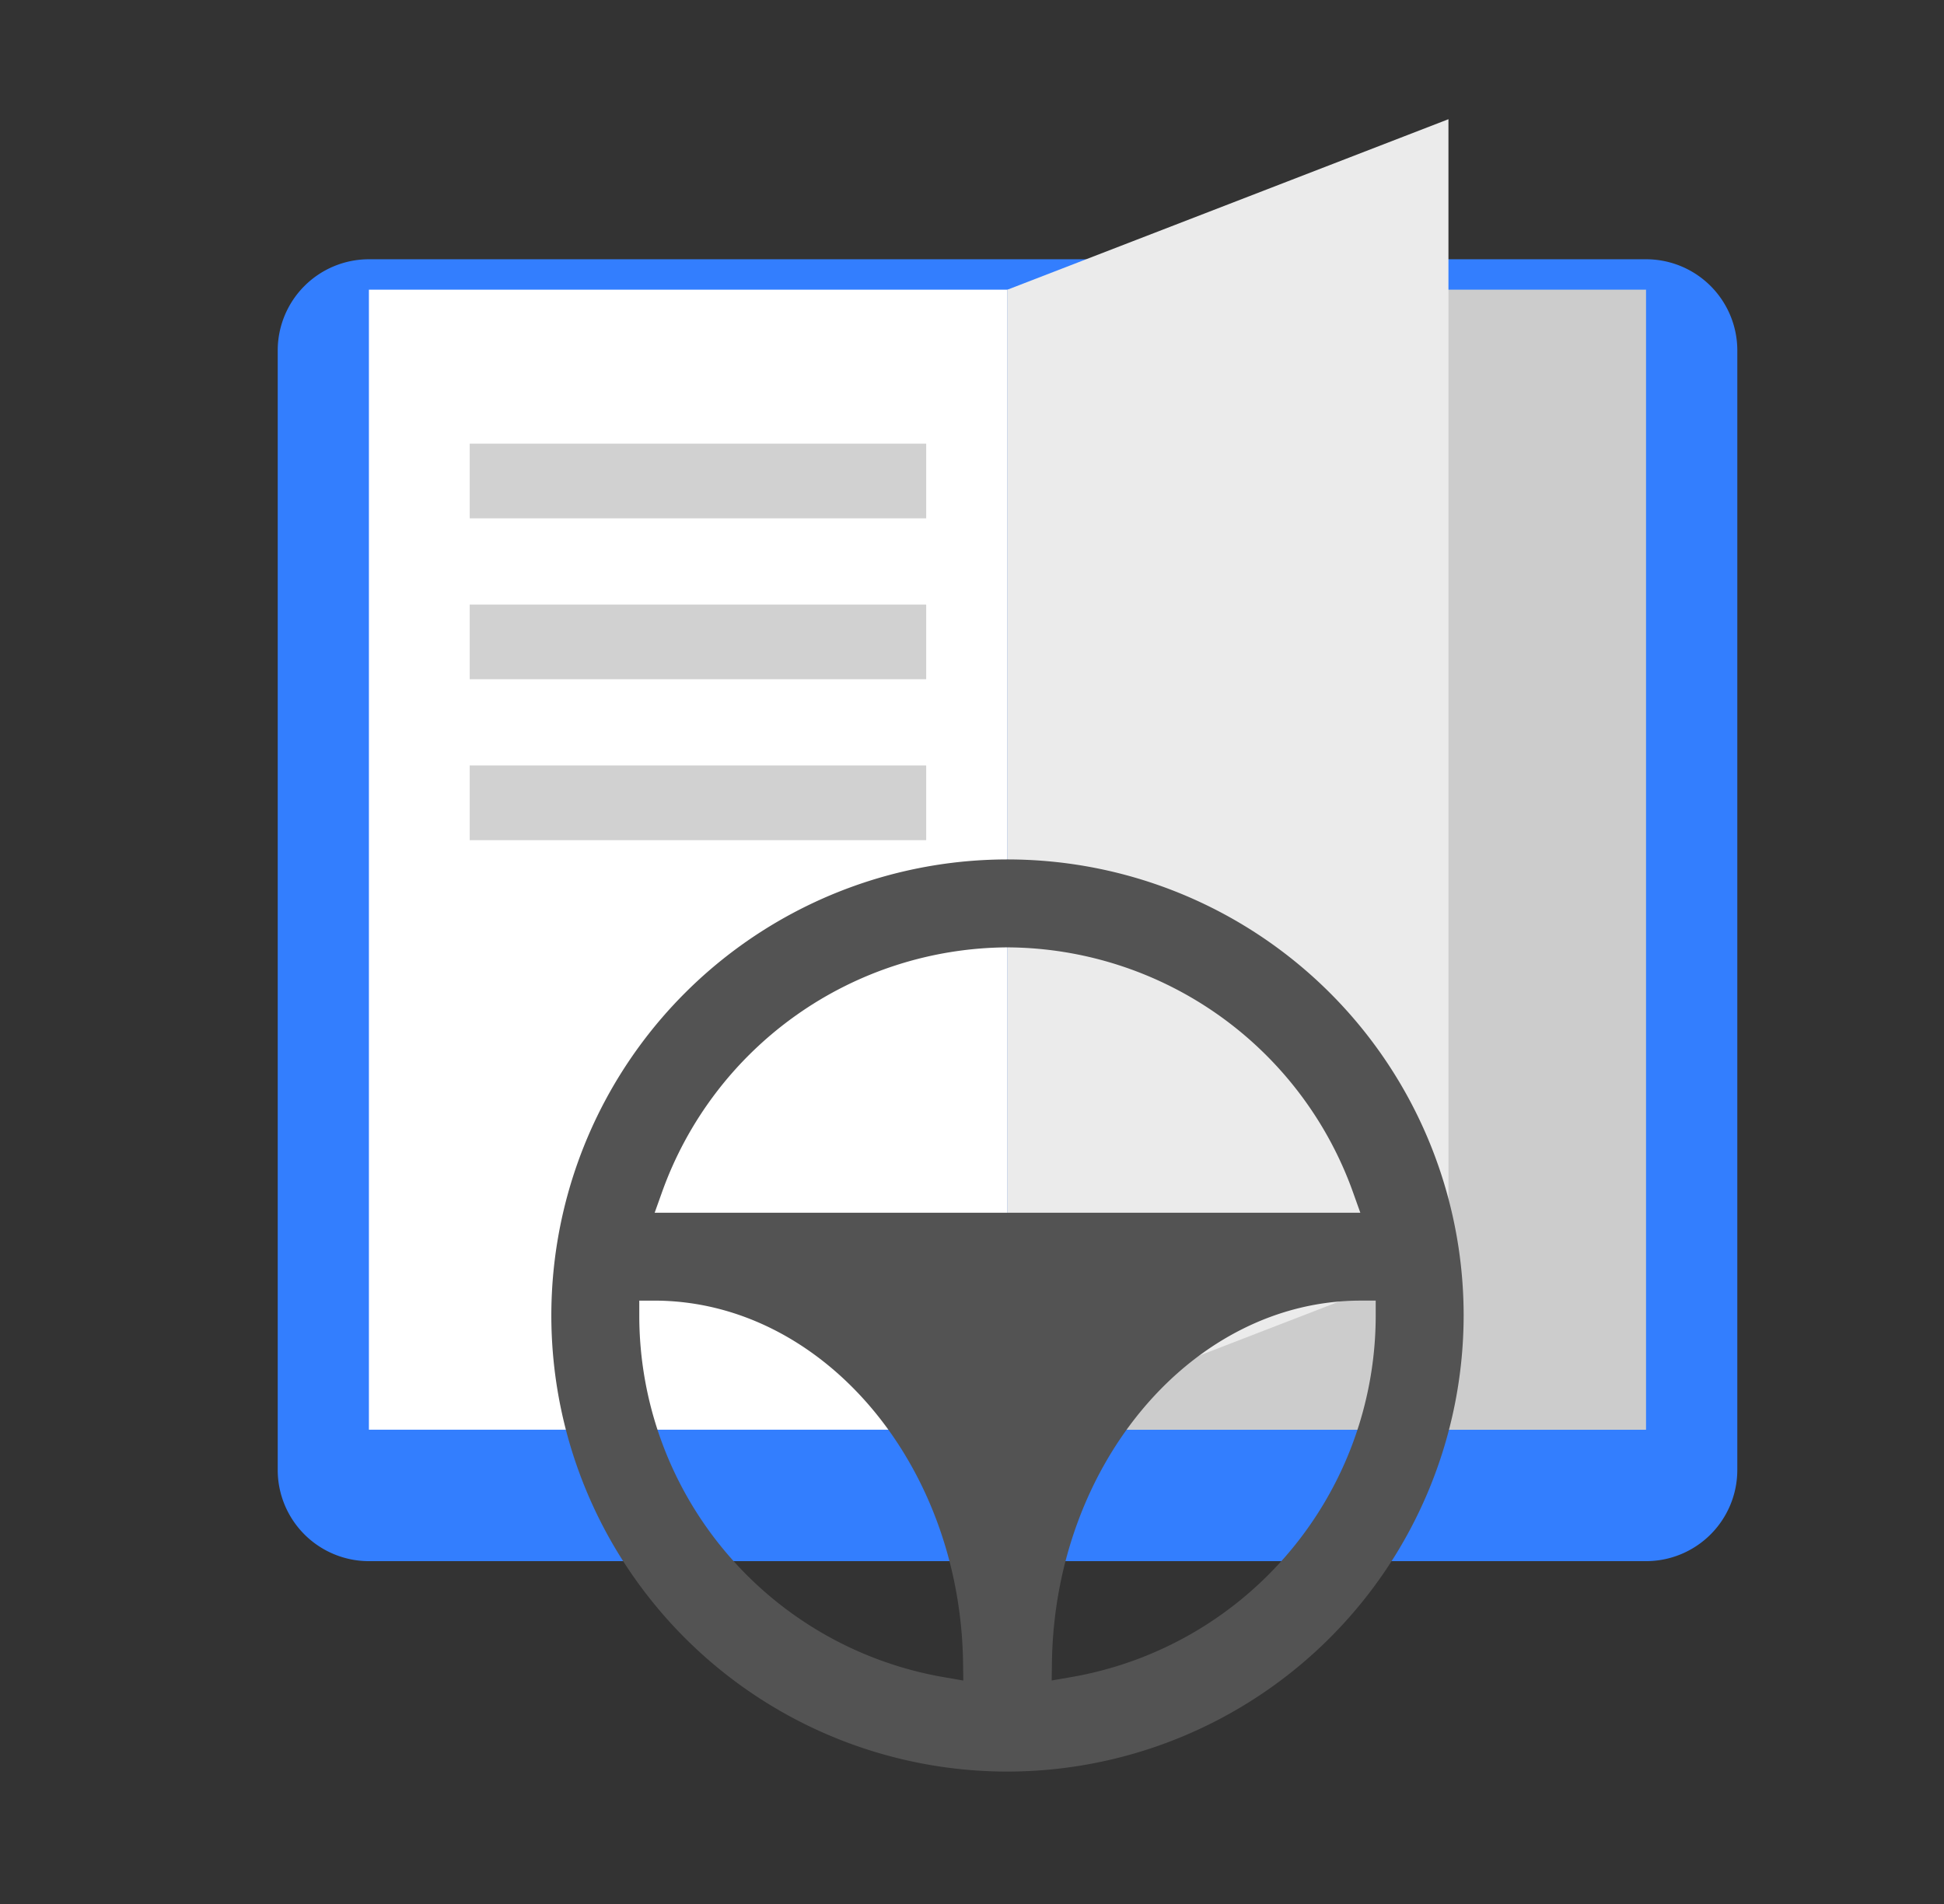 <svg xmlns="http://www.w3.org/2000/svg" xmlns:xlink="http://www.w3.org/1999/xlink" width="147" height="144" viewBox="0 0 147 144">
  <rect x="0" y="0" width="147" height="144" fill="#333333" stroke="none"/>
  <defs>
    <clipPath id="clip-path">
      <rect id="Rectangle_4118" data-name="Rectangle 4118" width="110.37" height="109.056" fill="none"/>
    </clipPath>
    <clipPath id="clip-path-2">
      <rect id="Rectangle_4120" data-name="Rectangle 4120" width="48.288" height="86.222" fill="#fff"/>
    </clipPath>
    <clipPath id="clip-path-4">
      <path id="Path_12940" data-name="Path 12940" d="M56.151,0,22.807,12.892V99.114L56.151,86.225Z" transform="translate(-22.807 0)" fill="none"/>
    </clipPath>
    <linearGradient id="linear-gradient" x1="-1.655" y1="1.1" x2="-1.582" y2="1.1" gradientUnits="objectBoundingBox">
      <stop offset="0" stop-color="#f7f7f7"/>
      <stop offset="1" stop-color="#ebebeb"/>
    </linearGradient>
    <clipPath id="clip-ico-module-kniha_jizd">
      <rect width="147" height="144"/>
    </clipPath>
  </defs>
  <g id="ico-module-kniha_jizd" data-name="ico-module-kniha jizd" clip-path="url(#clip-ico-module-kniha_jizd)">
    <g id="Group_8451" data-name="Group 8451" transform="translate(21 9.016)">
      <g id="Group_8442" data-name="Group 8442" transform="translate(0 0)">
        <g id="Group_8441" data-name="Group 8441" clip-path="url(#clip-path)">
          <path id="Path_12939" data-name="Path 12939" d="M110.37,95.972a6.9,6.9,0,0,1-6.9,6.869H6.9A6.9,6.9,0,0,1,0,95.972V11.245A6.9,6.9,0,0,1,6.9,4.378h96.571a6.9,6.9,0,0,1,6.9,6.867Z" transform="translate(0 6.214)" fill="#337efe"/>
        </g>
      </g>
      <g id="Group_8444" data-name="Group 8444" transform="translate(6.896 12.892)">
        <g id="Group_8443" data-name="Group 8443" clip-path="url(#clip-path-2)">
          <rect id="Rectangle_4119" data-name="Rectangle 4119" width="48.288" height="86.222" transform="translate(0 0)" fill="#fff"/>
        </g>
      </g>
      <g id="Group_8446" data-name="Group 8446" transform="translate(0 0)">
        <g id="Group_8445" data-name="Group 8445" clip-path="url(#clip-path)">
          <rect id="Rectangle_4121" data-name="Rectangle 4121" width="48.285" height="86.225" transform="translate(55.184 12.892)" fill="#ccc"/>
        </g>
      </g>
      <g id="Group_8448" data-name="Group 8448" transform="translate(55.184 0)">
        <g id="Group_8447" data-name="Group 8447" clip-path="url(#clip-path-4)">
          <rect id="Rectangle_4123" data-name="Rectangle 4123" width="33.344" height="99.114" fill="url(#linear-gradient)"/>
        </g>
      </g>
    </g>
    <path id="Path_12938" data-name="Path 12938" d="M51.17,98.39A34.493,34.493,0,1,1,85.663,63.9,34.533,34.533,0,0,1,51.17,98.39M77.885,62.77c-12.663,0-23.141,12.281-23.355,27.377L54.512,91.5l1.336-.231A27.755,27.755,0,0,0,79.013,63.9V62.77ZM23.327,63.9A27.755,27.755,0,0,0,46.492,91.273l1.336.231-.018-1.356c-.217-15.1-10.692-27.377-23.355-27.377H23.327ZM51.17,36.054A27.9,27.9,0,0,0,25.029,54.616l-.539,1.507H77.85l-.539-1.507A27.9,27.9,0,0,0,51.17,36.054" transform="translate(25.014 35.596)" fill="#535353"/>
    <rect id="Rectangle_4100" data-name="Rectangle 4100" width="34.518" height="5.653" transform="translate(35.518 57.891)" fill="#d1d1d1"/>
    <rect id="Rectangle_4101" data-name="Rectangle 4101" width="34.518" height="5.648" transform="translate(35.518 45.723)" fill="#d1d1d1"/>
    <rect id="Rectangle_4102" data-name="Rectangle 4102" width="34.518" height="5.648" transform="translate(35.518 33.553)" fill="#d1d1d1"/>
  </g>
</svg>
